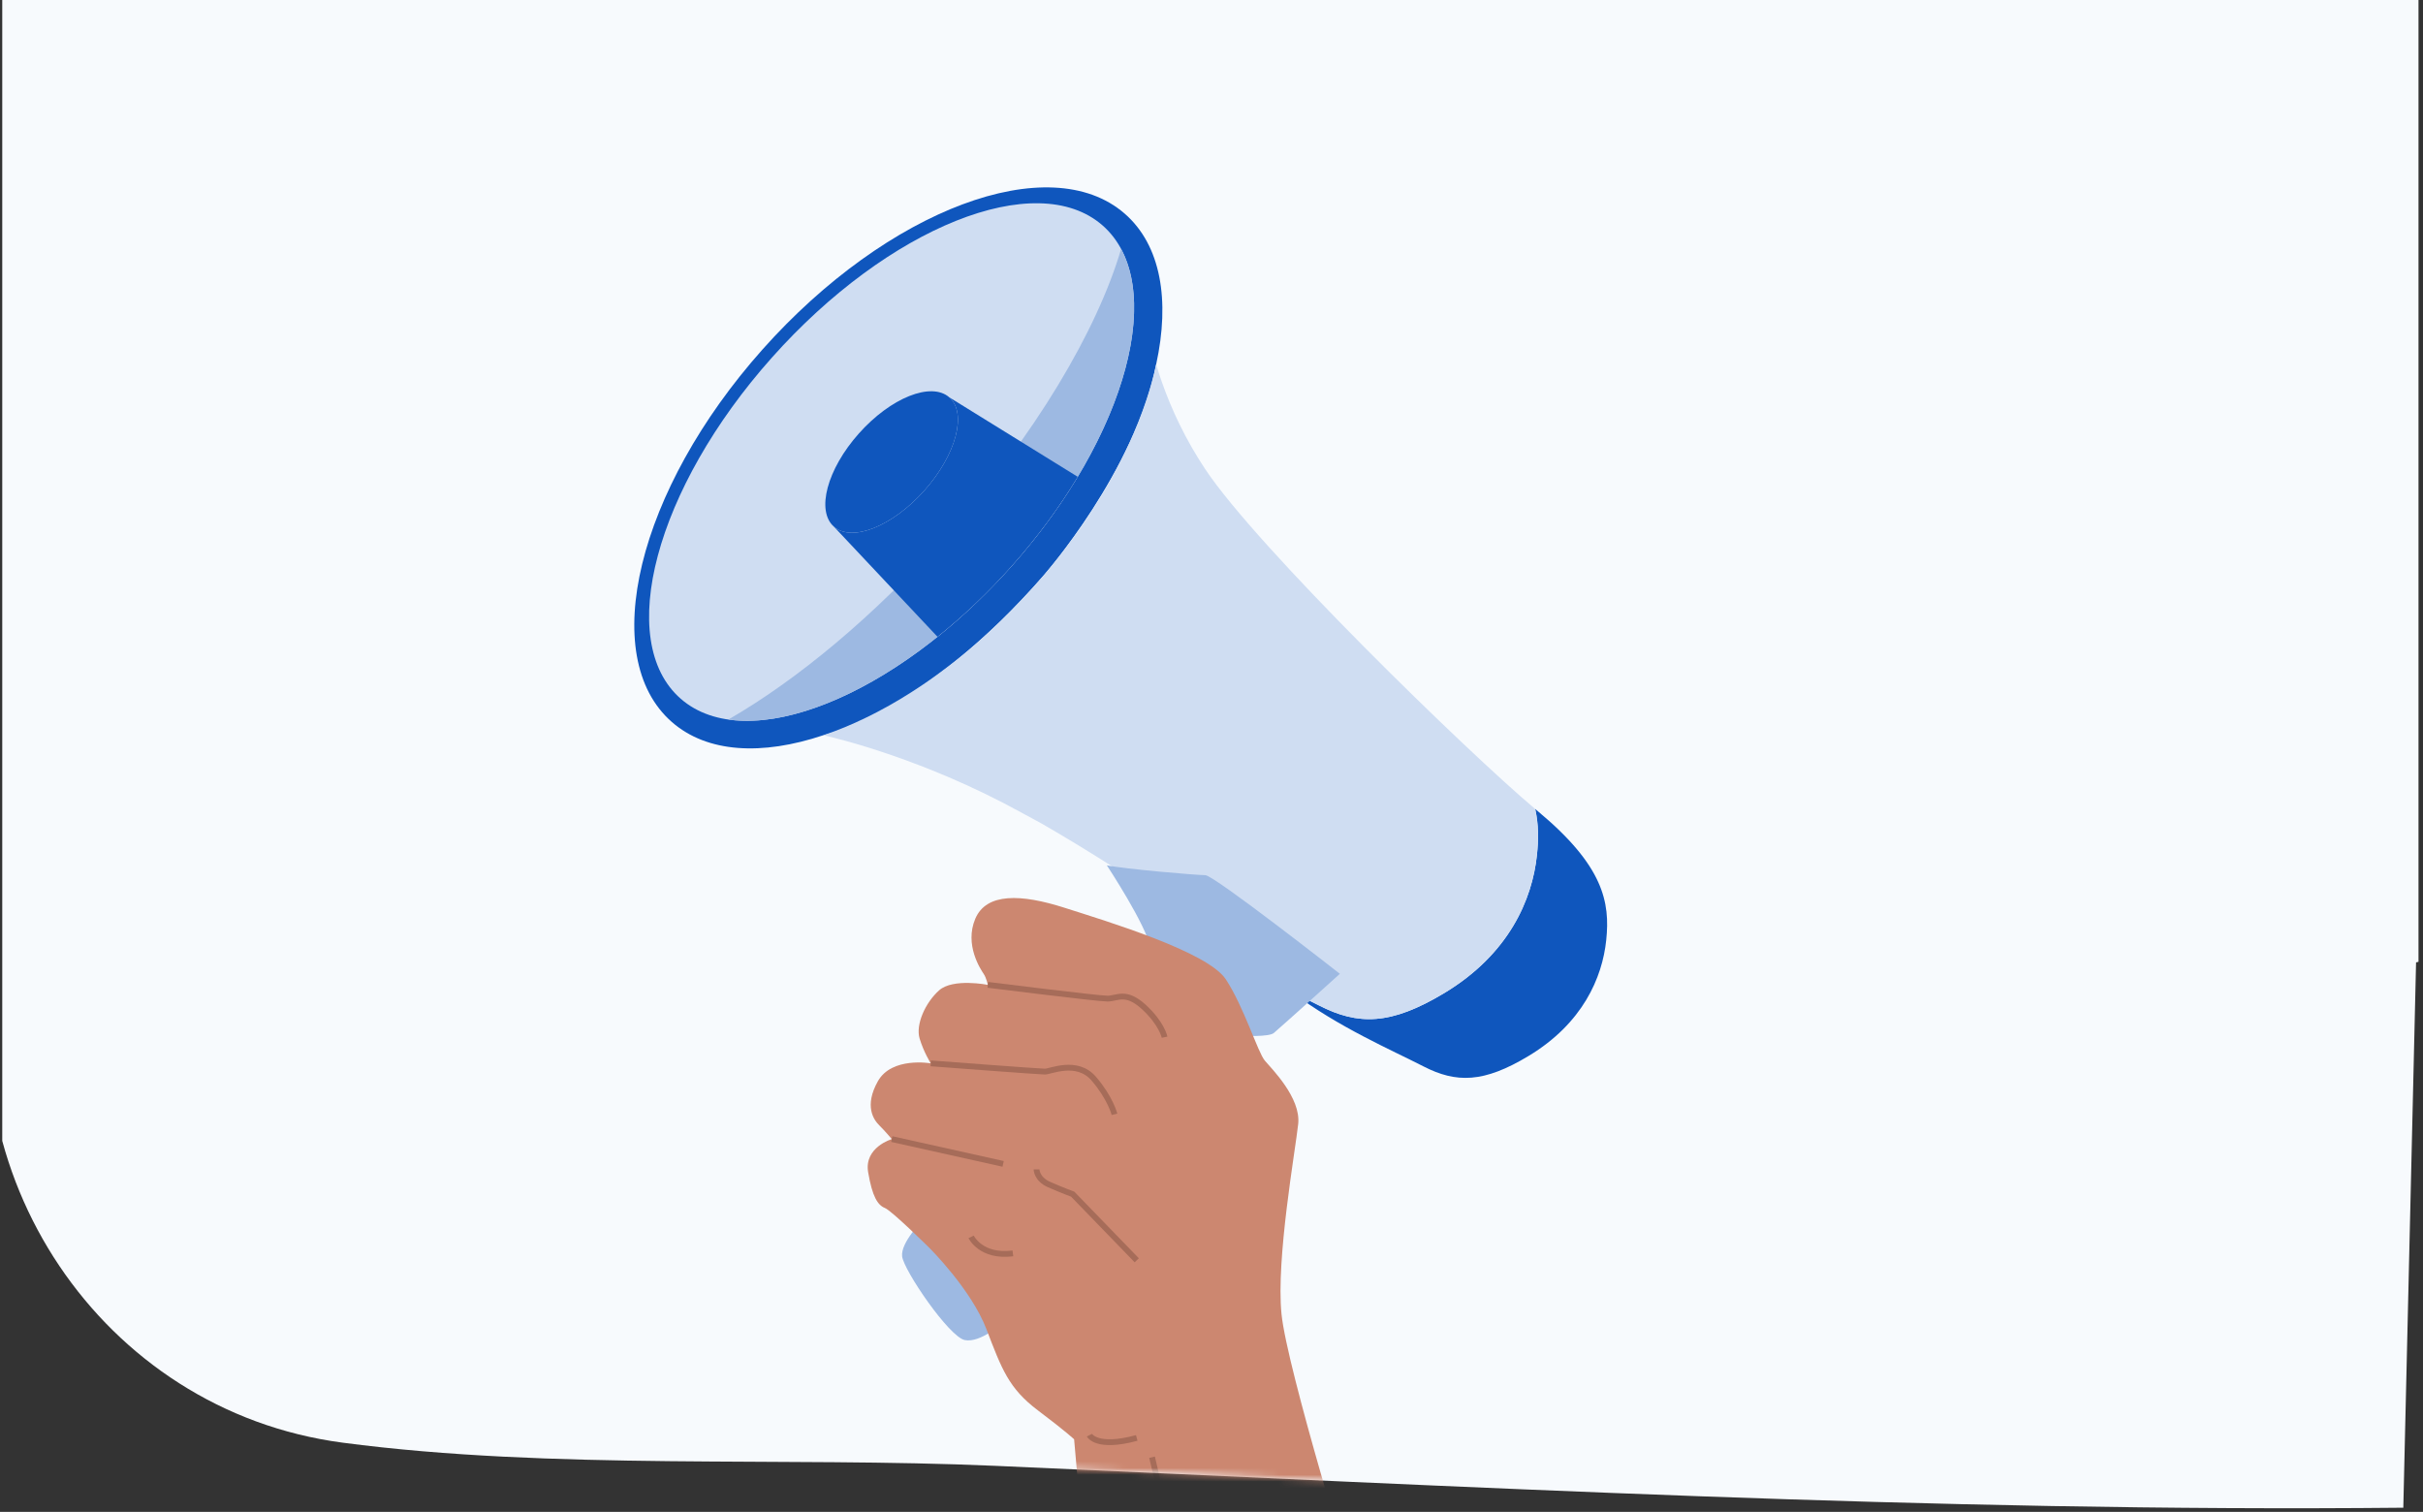 <svg width="359" height="224" viewBox="0 0 359 224" fill="none" xmlns="http://www.w3.org/2000/svg">
<rect x="0" y="0" width="359" height="224" fill="#333333" stroke="none"/>
<g clip-path="url(#clip0_1632_7817)">
<path d="M357.973 142.601L356.082 223.381C286.481 224.075 217.004 220.222 147.534 217.179C116.2 215.805 81.873 217.848 50.766 213.744C14.953 209.019 -8.386 173.633 -0.185 138.632C-48.797 126.074 -60.136 59.559 -18.673 31.841L-21.048 -1.312C-69.428 -21.145 -78.145 -81.259 -35.928 -112.77C-55.167 -159.829 -22.81 -192.228 17.245 -211.249C44.072 -223.989 78.811 -234.387 107.371 -244.207C155.267 -260.681 204.034 -275.053 252.52 -289.752L257.697 -289.098L274.988 -231.037C319.293 -229.766 389.97 -247.41 416.427 -200.221C427.36 -180.7 427.322 -159.471 416.604 -139.957C450.022 -126.741 472.604 -96.358 462.44 -59.462C490.153 -40.544 503.635 -11.641 489.737 21.094C479.919 44.227 458.146 54.138 434.804 58.592C440.707 81.79 434.802 105.202 417.281 121.521C399.76 137.84 380.134 137.028 357.993 142.583L357.973 142.604L357.973 142.601Z" fill="#F7FAFD"/>
<mask id="mask0_1632_7817" style="mask-type:alpha" maskUnits="userSpaceOnUse" x="-64" y="-290" width="563" height="514">
<path d="M360.603 142.601L358.698 223.381C288.586 224.075 218.597 220.222 148.617 217.179C117.052 215.805 82.472 217.848 51.137 213.744C15.061 209.019 -8.45 173.633 -0.188 138.632C-49.158 126.074 -60.581 59.559 -18.813 31.841L-21.205 -1.312C-69.941 -21.145 -78.722 -81.259 -36.194 -112.77C-55.575 -159.829 -22.98 -192.228 17.369 -211.249C44.393 -223.989 79.389 -234.387 108.158 -244.207C156.407 -260.681 205.532 -275.053 254.374 -289.752L259.589 -289.098L277.007 -231.037C321.638 -229.766 392.835 -247.41 419.487 -200.221C430.5 -180.7 430.461 -159.471 419.664 -139.957C453.329 -126.741 476.077 -96.358 465.838 -59.462C493.755 -40.544 507.336 -11.641 493.335 21.094C483.445 44.227 461.513 54.138 437.998 58.592C443.945 81.79 437.997 105.202 420.347 121.521C402.698 137.84 382.927 137.028 360.623 142.583L360.603 142.604L360.603 142.601Z" fill="#F7FAFD"/>
</mask>
<g mask="url(#mask0_1632_7817)">
<path d="M154.704 85.172C136.477 106.015 121.982 108.931 121.982 108.931C112.916 111.97 104.797 111.558 99.557 106.983C88.444 97.292 94.456 72.571 112.977 51.773C131.507 30.974 155.537 21.97 166.649 31.661C172.002 36.331 173.381 44.476 171.299 53.996C168.196 69.743 154.704 85.172 154.704 85.172Z" fill="#0F56BD"/>
<path d="M149.845 83.928C167.099 64.558 173.143 41.928 163.344 33.384C153.546 24.839 131.616 33.614 114.363 52.984C97.109 72.354 91.065 94.984 100.863 103.529C110.662 112.074 132.592 103.298 149.845 83.928Z" fill="#CFDDF2"/>
<path d="M149.846 83.928C135.975 99.49 119.093 108.22 107.911 106.606C118.078 100.752 129.494 91.319 140.147 79.353C153.359 64.52 162.529 49.018 166.111 36.881C171.603 47.113 165.105 66.795 149.846 83.928Z" fill="#9DB9E2"/>
<path d="M136.955 72.68C132.238 77.975 126.244 80.375 123.565 78.038C120.886 75.703 122.539 69.516 127.255 64.221C131.971 58.926 137.966 56.527 140.644 58.863C143.323 61.199 141.671 67.385 136.955 72.68Z" fill="#0F56BD"/>
<path d="M140.645 58.863C143.324 61.199 141.671 67.385 136.955 72.68C132.239 77.976 126.244 80.375 123.565 78.038L138.902 94.344C142.649 91.341 146.345 87.855 149.847 83.922C153.703 79.594 156.994 75.103 159.678 70.642L140.645 58.863Z" fill="#0F56BD"/>
<path d="M237.984 139.284C237.402 144.872 234.479 151.628 226.489 156.443C219.836 160.46 215.767 160.494 210.892 157.988C206.173 155.559 198.339 152.22 191.304 146.924C192.813 147.662 194.201 148.331 195.416 148.958C201.228 151.945 206.069 151.902 214.006 147.121C223.54 141.37 227.027 133.319 227.721 126.649C227.955 124.4 227.981 122.186 227.461 119.859C227.591 119.971 227.721 120.083 227.851 120.186C237.593 128.289 238.574 133.688 237.984 139.284Z" fill="#0F56BD"/>
<path d="M227.721 126.651C227.027 133.32 223.539 141.372 214.005 147.123C206.068 151.904 201.227 151.947 195.415 148.96C194.2 148.333 192.812 147.664 191.303 146.926C191.077 146.763 190.852 146.591 190.626 146.419C184.458 141.629 169.295 130.625 154.304 121.999C153.333 121.484 152.309 120.934 151.242 120.342C137.006 112.514 124.194 109.424 121.981 108.926C124.063 108.239 126.206 107.355 128.366 106.299C128.696 106.136 129.034 105.973 129.364 105.801C129.685 105.647 129.997 105.484 130.309 105.312C130.37 105.278 130.431 105.243 130.492 105.209C130.908 104.994 131.316 104.771 131.723 104.539C132.825 103.921 133.927 103.26 135.029 102.557C135.055 102.539 135.081 102.531 135.107 102.505C135.462 102.282 135.809 102.059 136.165 101.818C136.824 101.381 137.492 100.926 138.152 100.454C138.499 100.213 138.846 99.964 139.193 99.698C139.583 99.424 139.965 99.14 140.346 98.84C140.676 98.6 140.997 98.351 141.318 98.093C142.871 96.874 144.415 95.578 145.942 94.196C146.349 93.836 146.757 93.466 147.165 93.08C147.243 93.012 147.321 92.943 147.399 92.866C147.789 92.488 148.188 92.11 148.579 91.733C149.403 90.926 150.227 90.102 151.034 89.243C151.346 88.926 151.65 88.6 151.953 88.265C152.387 87.801 152.804 87.338 153.229 86.866C153.732 86.299 154.226 85.733 154.703 85.166C155.189 84.6 155.666 84.025 156.126 83.449C156.595 82.874 157.046 82.299 157.497 81.724C157.974 81.097 158.442 80.479 158.893 79.853C159.292 79.321 159.683 78.78 160.056 78.239C160.871 77.072 161.652 75.904 162.381 74.737C162.754 74.145 163.109 73.561 163.456 72.977C164.159 71.81 164.81 70.634 165.434 69.467C165.669 69.029 165.894 68.591 166.111 68.153C166.336 67.716 166.553 67.286 166.753 66.849C167.178 65.973 167.568 65.115 167.941 64.248C168.184 63.673 168.427 63.097 168.653 62.531C168.878 61.956 169.095 61.389 169.303 60.823C169.503 60.273 169.694 59.724 169.876 59.175C169.876 59.166 169.885 59.149 169.885 59.14C170.466 57.389 170.943 55.673 171.299 53.99C172.305 57.364 173.936 61.681 176.573 66.282C177.18 67.329 177.831 68.394 178.542 69.467C186.237 81.08 217.285 111.295 227.46 119.861C227.981 122.187 227.955 124.402 227.721 126.651Z" fill="#CFDDF2"/>
<path d="M163.989 128.201C163.989 128.201 169.898 137.153 170.452 140.442C171.006 143.731 173.037 150.491 174.145 151.77C175.253 153.049 187.439 154.145 188.732 153.049C190.025 151.953 198.518 144.279 198.518 144.279C198.518 144.279 179.869 129.663 178.577 129.663C177.285 129.663 166.574 128.749 163.989 128.201Z" fill="#9DB9E2"/>
<path d="M136.68 180.855C136.68 180.855 133.43 184.072 133.662 186.139C133.895 188.206 140.627 198.084 142.949 198.544C145.27 199.003 148.521 196.017 148.521 196.017C148.521 196.017 145.039 184.761 136.68 180.855Z" fill="#9DB9E2"/>
<path d="M200.801 235.489C200.801 235.489 190.697 202.842 189.872 194.679C189.047 186.518 191.934 170.398 192.346 166.521C192.758 162.644 188.428 158.359 187.397 157.135C186.365 155.911 184.303 149.177 181.623 145.097C178.942 141.016 164.094 136.527 157.701 134.486C151.309 132.446 146.153 132.242 144.503 136.119C142.853 139.995 145.328 143.668 145.74 144.28C146.153 144.892 146.359 145.913 146.359 145.913C146.359 145.913 141.203 144.892 139.141 146.729C137.079 148.566 135.636 151.831 136.254 153.871C136.873 155.911 137.904 157.544 137.904 157.544C137.904 157.544 132.13 156.523 130.068 160.196C128.006 163.869 129.45 165.909 130.275 166.726C131.1 167.542 132.13 168.766 132.13 168.766C132.13 168.766 128.006 169.99 128.625 173.663C129.243 177.336 130.068 178.56 131.1 178.969C132.131 179.376 137.699 184.886 137.699 184.886C137.699 184.886 143.885 191.007 146.153 196.925C148.422 202.842 149.452 205.699 153.783 208.963C158.114 212.228 159.145 213.248 159.145 213.248L161.826 243.855L200.801 235.489Z" fill="#CC8770"/>
<path d="M146.36 145.914C146.36 145.914 162.651 147.954 164.095 147.954C165.538 147.954 166.775 146.73 169.457 149.178C172.137 151.627 172.55 153.668 172.55 153.668" stroke="#A66C59" stroke-width="0.861" stroke-miterlimit="10"/>
<path d="M137.906 157.545C137.906 157.545 153.991 158.769 154.815 158.769C155.64 158.769 159.558 156.933 162.033 159.79C164.508 162.646 165.127 165.095 165.127 165.095" stroke="#A66C59" stroke-width="0.861" stroke-miterlimit="10"/>
<path d="M132.132 168.766L148.629 172.439" stroke="#A66C59" stroke-width="0.861" stroke-miterlimit="10"/>
<path d="M143.887 183.252C143.887 183.252 145.33 186.313 150.073 185.701" stroke="#A66C59" stroke-width="0.861" stroke-miterlimit="10"/>
<path d="M161.414 212.633C161.414 212.633 162.446 214.673 168.425 213.041" stroke="#A66C59" stroke-width="0.861" stroke-miterlimit="10"/>
<path d="M153.578 173.256C153.578 173.256 153.578 174.684 155.434 175.501C157.289 176.317 158.939 176.929 158.939 176.929L168.425 186.723" stroke="#A66C59" stroke-width="0.861" stroke-miterlimit="10"/>
<path d="M170.693 215.9L172.755 224.674" stroke="#A66C59" stroke-width="0.861" stroke-miterlimit="10"/>
</g>
</g>
<defs>
<clipPath id="clip0_1632_7817">
<rect width="358" height="224" fill="white" transform="translate(0.333)"/>
</clipPath>
</defs>
</svg>

